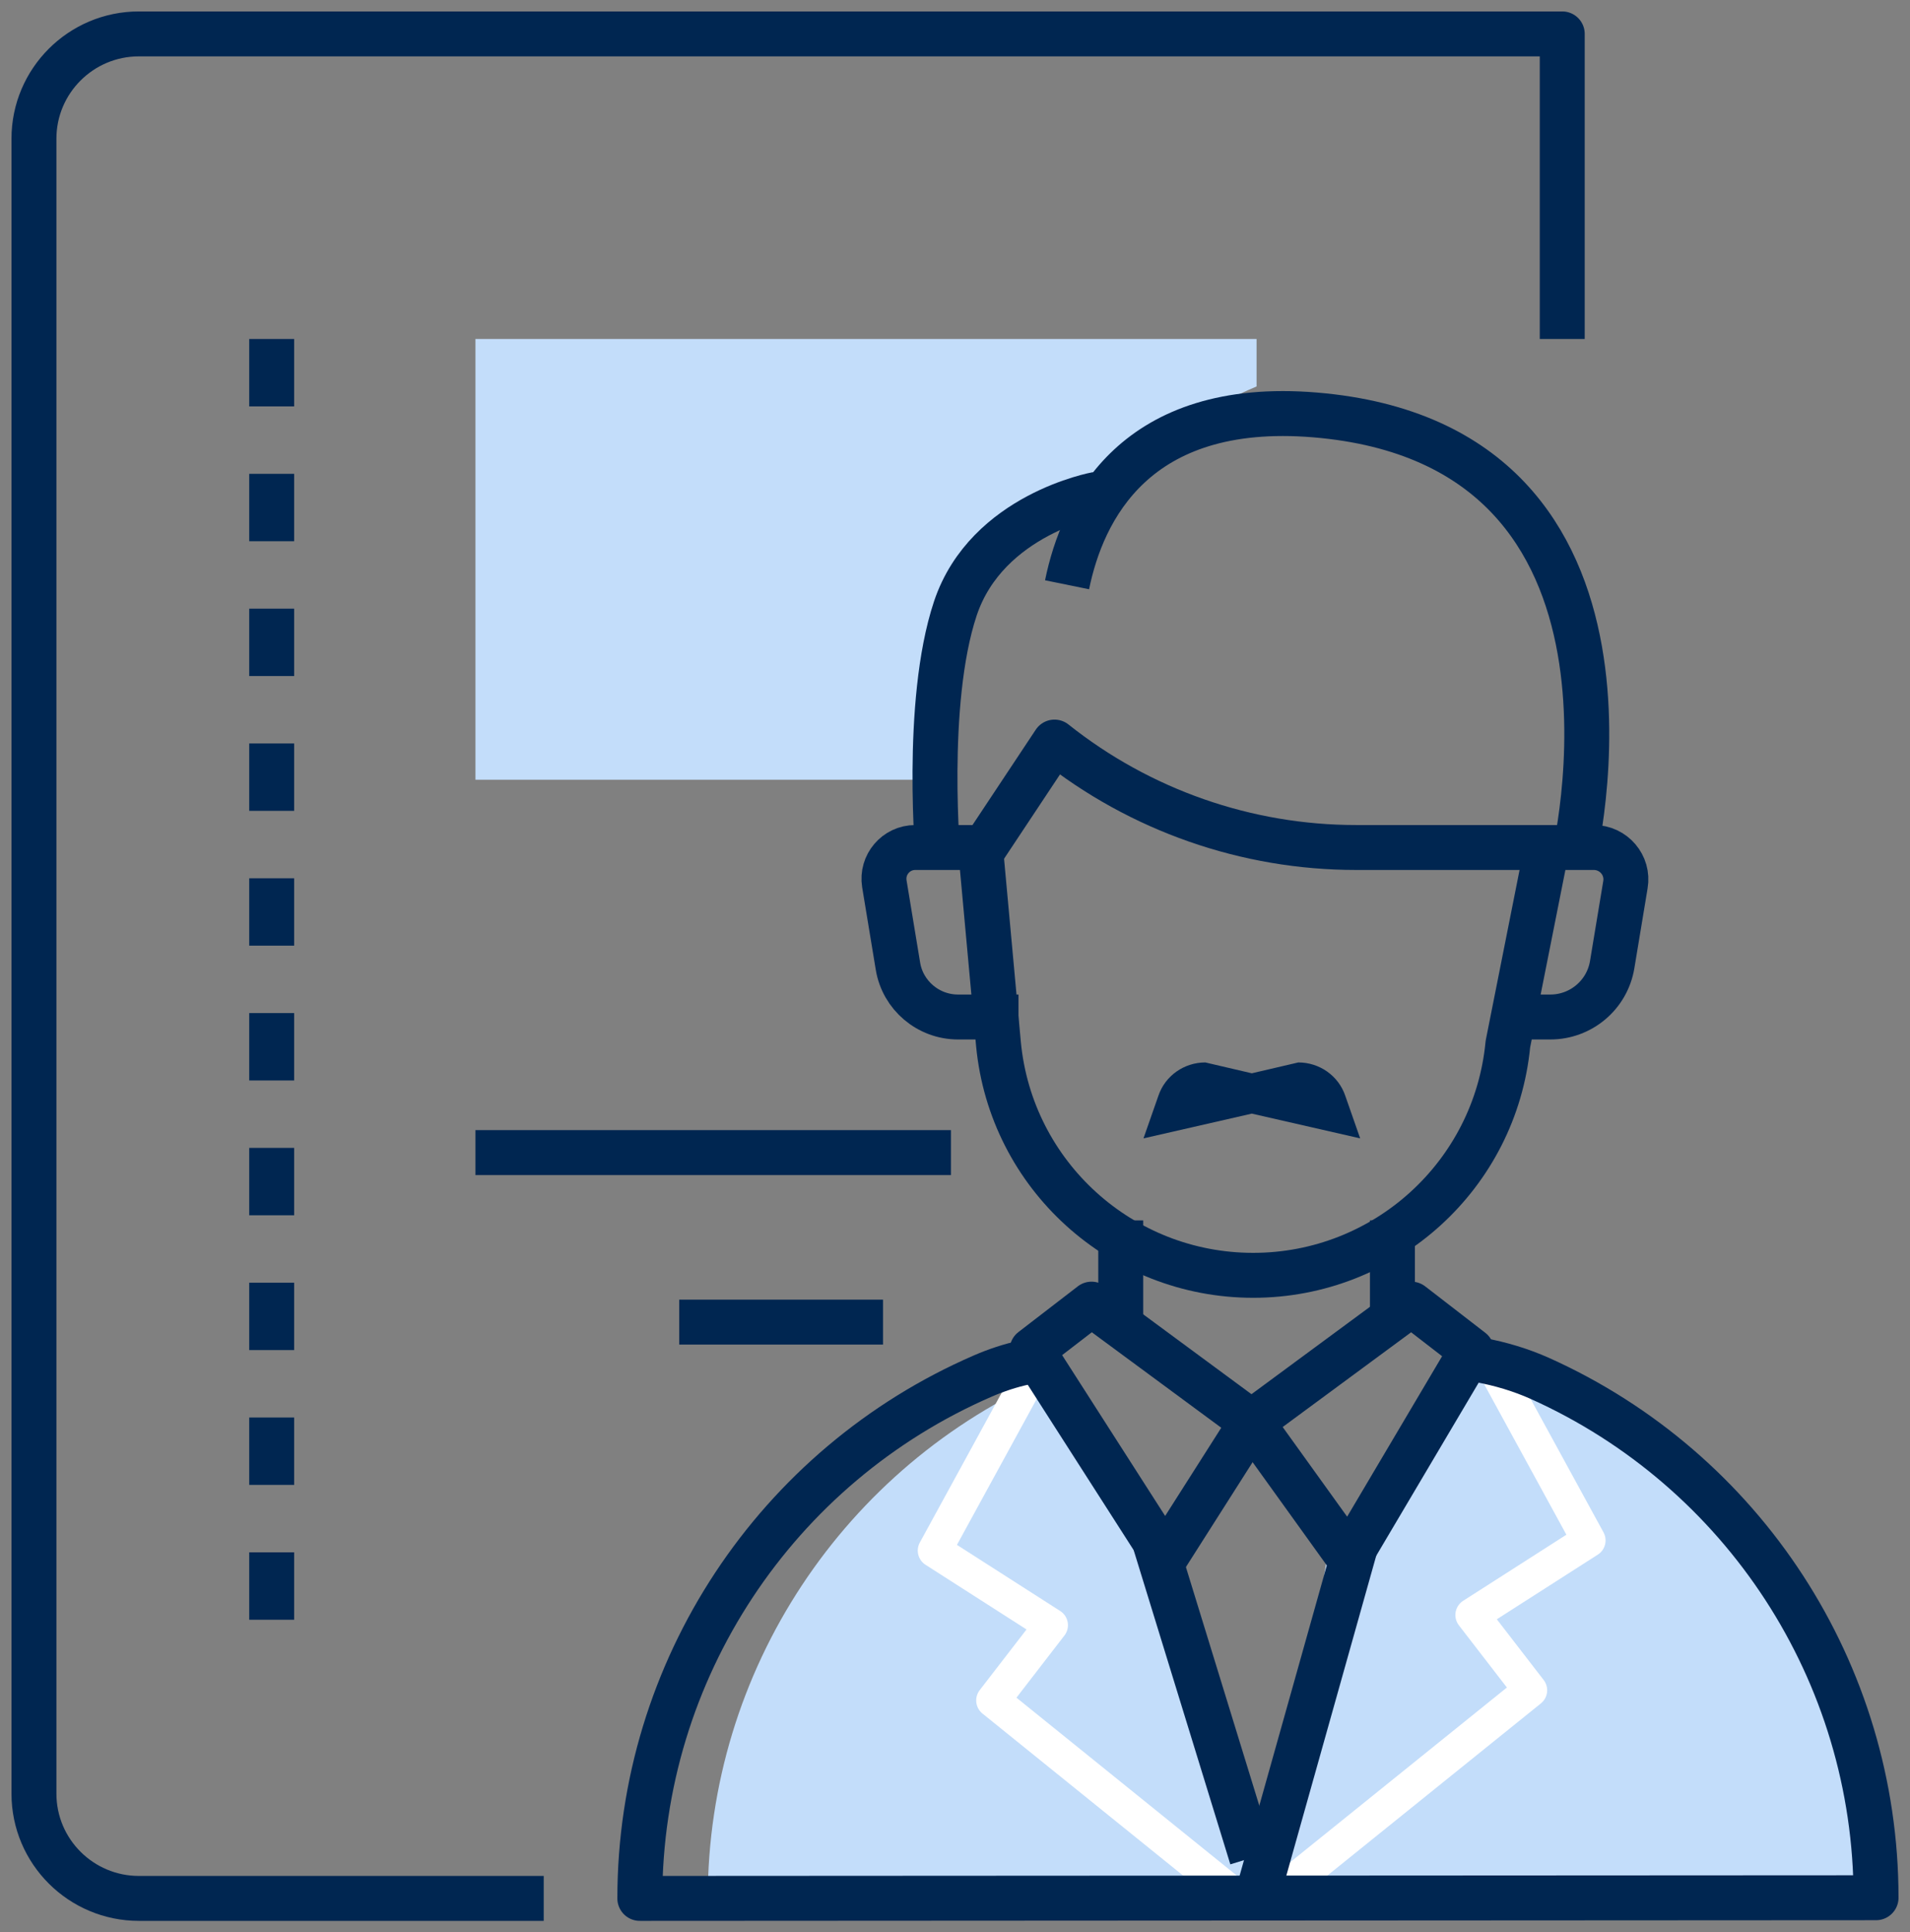 <svg width="85" height="86" viewBox="0 0 85 86" fill="none" xmlns="http://www.w3.org/2000/svg">
<rect x="0" y="0" width="85" height="86" fill="#808080" stroke="none"/>
<g clip-path="url(#clip0_61_735)">
<path d="M42.425 27.203C42.757 26.041 43.241 24.819 44.148 23.974C44.843 23.326 45.689 22.994 46.535 22.616C48.848 21.56 50.873 19.961 53.034 18.663C53.971 18.105 54.924 17.622 55.921 17.2V15.088H21.159V34.702H41.729C41.729 32.197 41.729 29.632 42.425 27.203Z" fill="#C3DDFA"/>
<path d="M12.091 15.088V73.93" stroke="#002651" stroke-width="2" stroke-linejoin="round" stroke-dasharray="3 3"/>
<path d="M51.886 70.279L46.762 61.256C37.573 65.239 31.497 74.337 31.497 84.506H56.677L51.886 70.294V70.279Z" fill="#C3DDFA"/>
<path d="M59.05 69.343L56.677 84.491H83.126C83.126 74.458 78.546 65.933 69.523 61.875C68.677 61.498 65.307 60.577 65.307 60.577L59.05 69.343Z" fill="#C3DDFA"/>
<path d="M45.765 61.377L41.593 69.011L46.777 72.331L44.193 75.68L54.712 84.174" stroke="white" stroke-width="1.5" stroke-linecap="round" stroke-linejoin="round"/>
<path d="M66.531 60.924L70.702 68.559L65.518 71.878L68.103 75.228L57.568 83.722" stroke="white" stroke-width="1.5" stroke-linecap="round" stroke-linejoin="round"/>
<path d="M69.992 38.383C69.992 38.383 74.647 19.81 58.521 18.467C50.51 17.803 48.168 22.692 47.487 26.026" stroke="#002651" stroke-width="2" stroke-linejoin="round"/>
<path d="M41.759 38.383C41.759 38.383 41.109 31.307 42.515 27.082C43.921 22.873 48.818 21.998 48.818 21.998" stroke="#002651" stroke-width="2" stroke-linejoin="round"/>
<path d="M68.012 45.263H68.995C70.355 45.263 71.519 44.282 71.745 42.94L72.335 39.379C72.486 38.504 71.806 37.719 70.929 37.719H68.843L67.105 46.47C66.546 52.309 61.634 56.76 55.77 56.76C49.906 56.76 44.994 52.309 44.435 46.47L43.633 37.719" stroke="#002651" stroke-width="2" stroke-linejoin="round"/>
<path d="M43.83 37.719H40.732C39.87 37.719 39.22 38.489 39.356 39.334L39.961 43C40.173 44.297 41.306 45.263 42.636 45.263H45.326" stroke="#002651" stroke-width="2" stroke-linejoin="round"/>
<path d="M61.967 54.316V58.842" stroke="#002651" stroke-width="2" stroke-linejoin="round"/>
<path d="M69.523 37.719H60.349C55.468 37.719 50.737 36.06 46.928 33.027L43.815 37.719" stroke="#002651" stroke-width="2" stroke-linejoin="round"/>
<path d="M49.876 58.842V54.316" stroke="#002651" stroke-width="2" stroke-linejoin="round"/>
<path d="M45.598 60.638C44.964 60.773 44.329 60.985 43.739 61.241C34.55 65.224 28.474 74.322 28.474 84.491L83.489 84.461C83.489 74.413 77.564 65.405 68.526 61.347C67.68 60.969 66.773 60.698 65.866 60.532" stroke="#002651" stroke-width="2" stroke-linejoin="round"/>
<path d="M50.888 50.665L55.709 49.563L60.531 50.665L59.866 48.764C59.563 47.873 58.717 47.285 57.78 47.285L55.709 47.768L53.639 47.285C52.702 47.285 51.855 47.873 51.553 48.764L50.888 50.665Z" fill="#002651"/>
<path d="M51.402 68.679L55.709 82.681" stroke="#002651" stroke-width="2" stroke-linejoin="round"/>
<path d="M60.44 68.408L55.921 84.491" stroke="#002651" stroke-width="2" stroke-linejoin="round"/>
<path d="M45.931 60.079L48.576 58.042L55.694 63.293L51.855 69.328L45.931 60.079Z" stroke="#002651" stroke-width="2" stroke-linejoin="round"/>
<path d="M65.488 60.109L62.813 58.042L55.694 63.293L60.032 69.328L65.488 60.109Z" stroke="#002651" stroke-width="2" stroke-linejoin="round"/>
<path d="M24.197 84.491H6.182C3.612 84.491 1.511 82.409 1.511 79.829V6.171C1.511 3.606 3.597 1.509 6.182 1.509H69.524V15.088" stroke="#002651" stroke-width="2" stroke-linejoin="round"/>
<path d="M21.159 51.298H42.319" stroke="#002651" stroke-width="2" stroke-linejoin="round"/>
<path d="M30.227 58.842H39.296" stroke="#002651" stroke-width="2" stroke-linejoin="round"/>
</g>
<defs>
<clipPath id="clip0_61_735">
<rect width="85" height="86" fill="white"/>
</clipPath>
</defs>
</svg>
